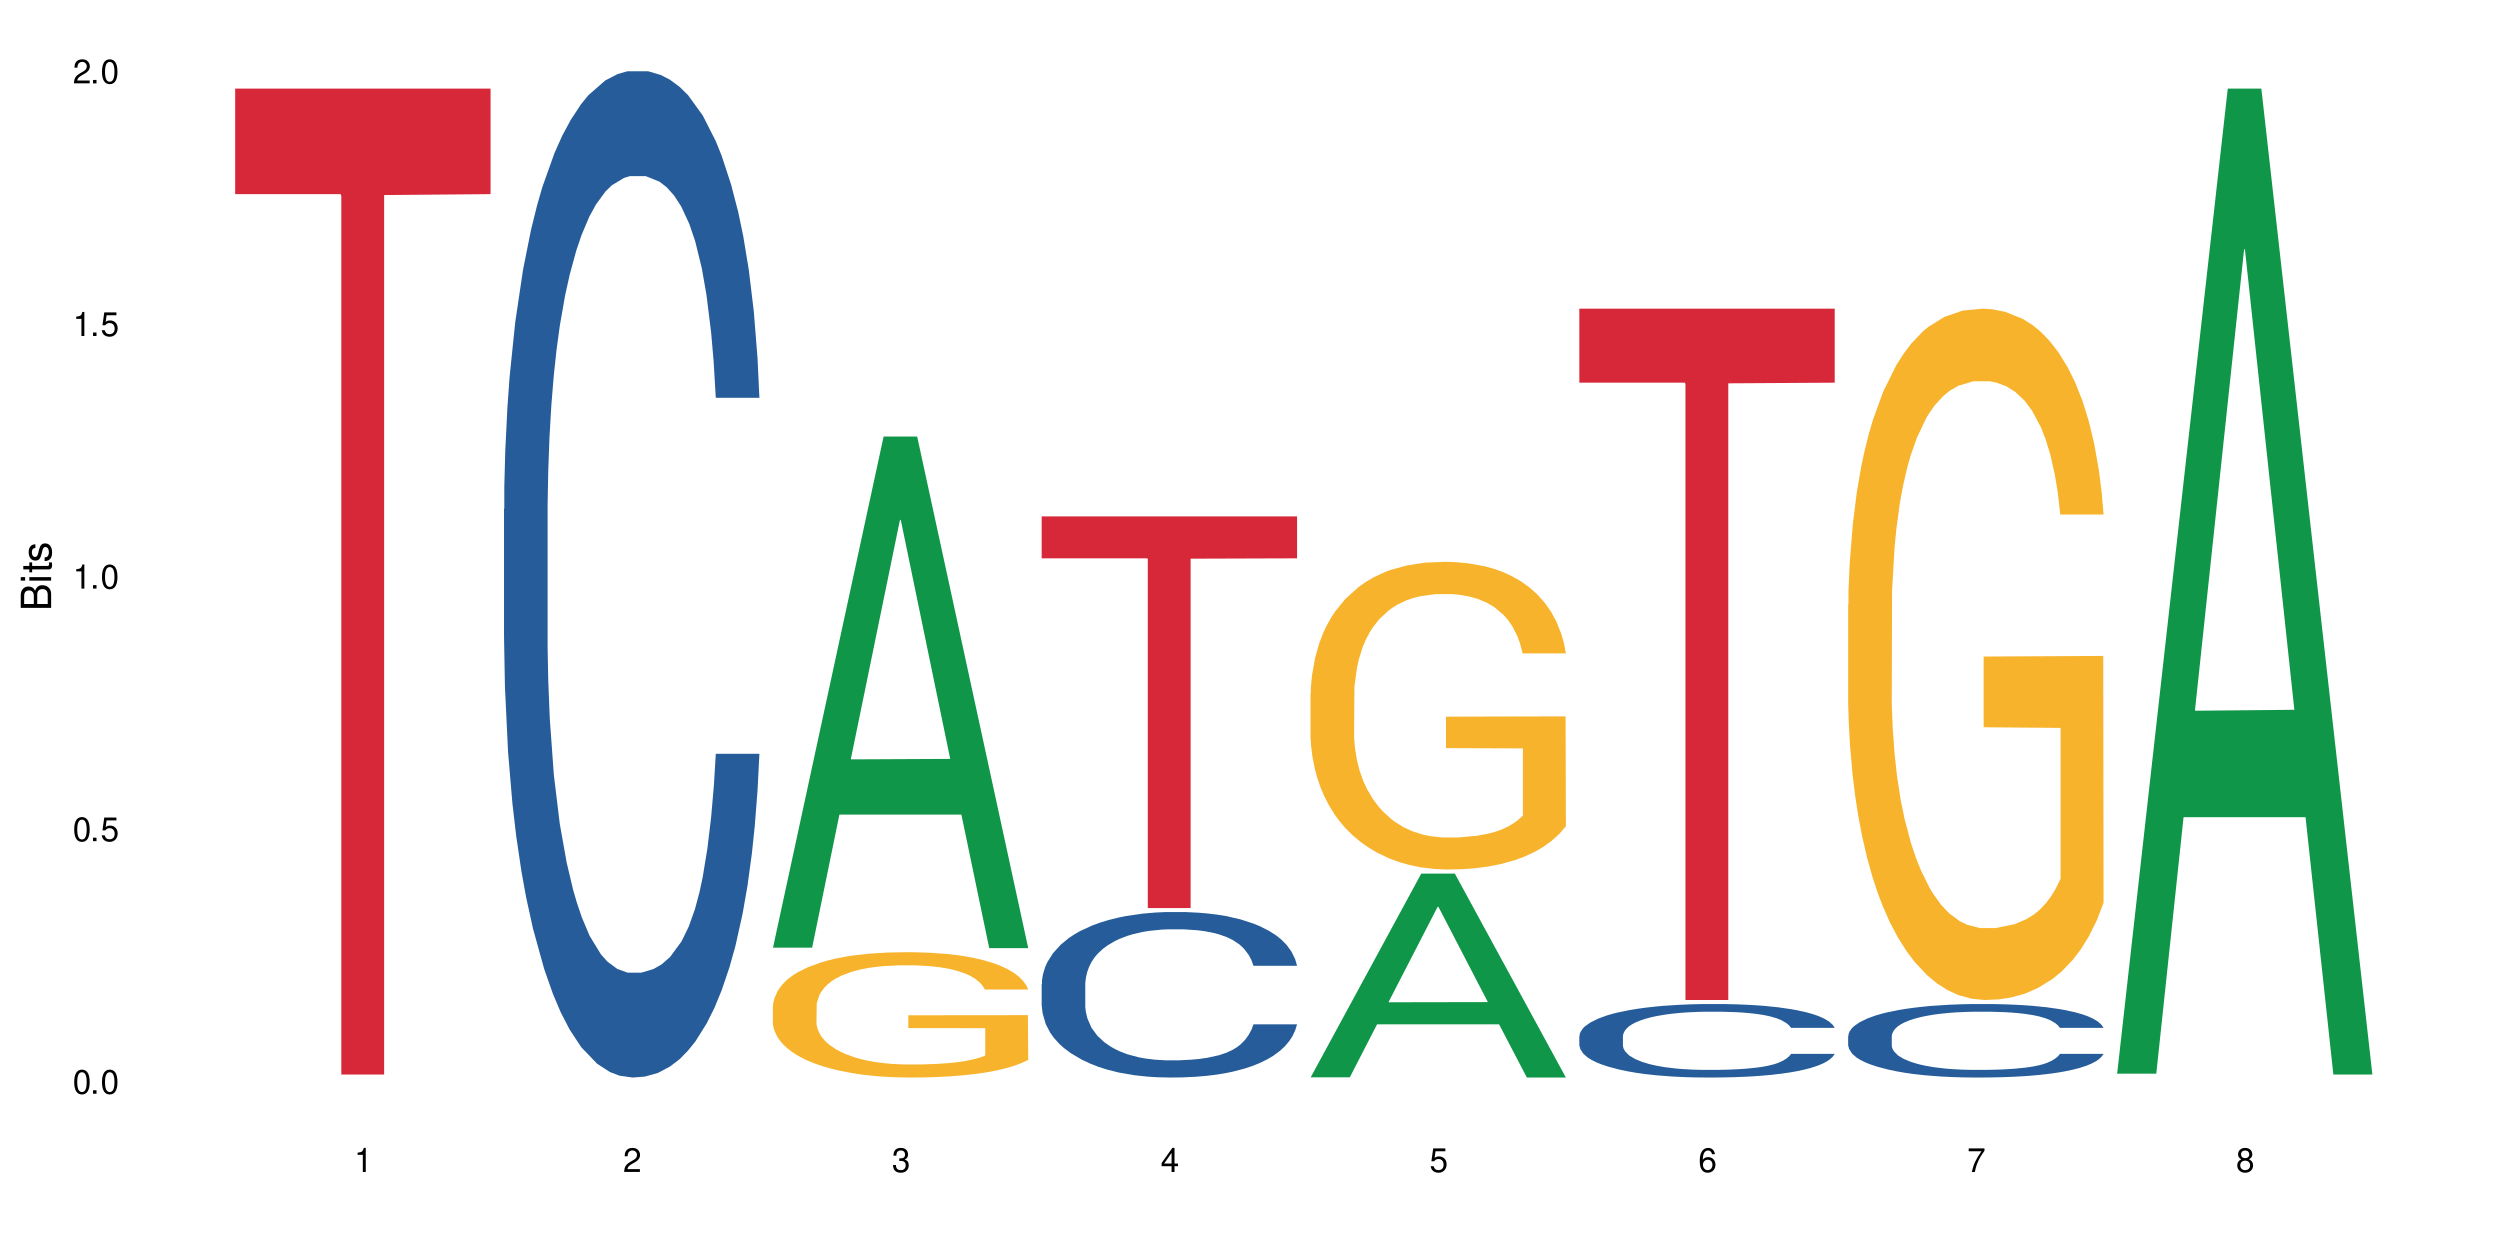 <?xml version="1.0" encoding="UTF-8"?>
<svg xmlns="http://www.w3.org/2000/svg" xmlns:xlink="http://www.w3.org/1999/xlink" width="720" height="360" viewBox="0 0 720 360">
<defs>
<g>
<g id="glyph-0-0">
</g>
<g id="glyph-0-1">
<path d="M 2.641 -6.938 C 2 -6.938 1.422 -6.656 1.078 -6.172 C 0.641 -5.562 0.406 -4.641 0.406 -3.359 C 0.406 -1.016 1.188 0.219 2.641 0.219 C 4.078 0.219 4.859 -1.016 4.859 -3.297 C 4.859 -4.641 4.656 -5.547 4.203 -6.172 C 3.844 -6.656 3.281 -6.938 2.641 -6.938 Z M 2.641 -6.188 C 3.547 -6.188 4 -5.25 4 -3.375 C 4 -1.406 3.562 -0.484 2.625 -0.484 C 1.734 -0.484 1.281 -1.438 1.281 -3.344 C 1.281 -5.25 1.734 -6.188 2.641 -6.188 Z M 2.641 -6.188 "/>
</g>
<g id="glyph-0-2">
<path d="M 1.828 -1 L 0.828 -1 L 0.828 0 L 1.828 0 Z M 1.828 -1 "/>
</g>
<g id="glyph-0-3">
<path d="M 4.562 -6.797 L 1.062 -6.797 L 0.547 -3.094 L 1.328 -3.094 C 1.719 -3.562 2.047 -3.734 2.578 -3.734 C 3.484 -3.734 4.062 -3.109 4.062 -2.094 C 4.062 -1.125 3.484 -0.531 2.578 -0.531 C 1.828 -0.531 1.375 -0.906 1.188 -1.672 L 0.328 -1.672 C 0.453 -1.109 0.547 -0.844 0.75 -0.594 C 1.125 -0.078 1.828 0.219 2.594 0.219 C 3.969 0.219 4.922 -0.781 4.922 -2.219 C 4.922 -3.562 4.031 -4.484 2.719 -4.484 C 2.25 -4.484 1.859 -4.359 1.469 -4.062 L 1.734 -5.969 L 4.562 -5.969 Z M 4.562 -6.797 "/>
</g>
<g id="glyph-0-4">
<path d="M 2.484 -4.938 L 2.484 0 L 3.328 0 L 3.328 -6.938 L 2.766 -6.938 C 2.469 -5.875 2.281 -5.734 0.984 -5.562 L 0.984 -4.938 Z M 2.484 -4.938 "/>
</g>
<g id="glyph-0-5">
<path d="M 4.859 -0.828 L 1.281 -0.828 C 1.359 -1.406 1.672 -1.781 2.5 -2.281 L 3.469 -2.828 C 4.406 -3.344 4.906 -4.062 4.906 -4.906 C 4.906 -5.484 4.672 -6.031 4.266 -6.406 C 3.859 -6.766 3.375 -6.938 2.719 -6.938 C 1.859 -6.938 1.219 -6.625 0.844 -6.031 C 0.609 -5.672 0.5 -5.234 0.484 -4.531 L 1.328 -4.531 C 1.359 -5.016 1.406 -5.281 1.531 -5.516 C 1.75 -5.938 2.188 -6.203 2.703 -6.203 C 3.469 -6.203 4.031 -5.641 4.031 -4.891 C 4.031 -4.344 3.719 -3.859 3.125 -3.516 L 2.234 -3 C 0.812 -2.172 0.406 -1.531 0.328 -0.016 L 4.859 -0.016 Z M 4.859 -0.828 "/>
</g>
<g id="glyph-0-6">
<path d="M 2.125 -3.188 L 2.578 -3.188 C 3.5 -3.188 3.984 -2.766 3.984 -1.922 C 3.984 -1.062 3.469 -0.531 2.594 -0.531 C 1.656 -0.531 1.203 -1 1.156 -2.016 L 0.312 -2.016 C 0.344 -1.453 0.438 -1.094 0.609 -0.781 C 0.953 -0.109 1.625 0.219 2.547 0.219 C 3.953 0.219 4.859 -0.625 4.859 -1.938 C 4.859 -2.828 4.516 -3.297 3.703 -3.594 C 4.344 -3.844 4.656 -4.328 4.656 -5.031 C 4.656 -6.219 3.875 -6.938 2.578 -6.938 C 1.203 -6.938 0.484 -6.172 0.453 -4.703 L 1.297 -4.703 C 1.312 -5.125 1.344 -5.359 1.453 -5.578 C 1.641 -5.969 2.062 -6.203 2.594 -6.203 C 3.344 -6.203 3.797 -5.75 3.797 -5 C 3.797 -4.516 3.609 -4.219 3.25 -4.047 C 3.016 -3.953 2.703 -3.922 2.125 -3.906 Z M 2.125 -3.188 "/>
</g>
<g id="glyph-0-7">
<path d="M 3.141 -1.672 L 3.141 0 L 3.984 0 L 3.984 -1.672 L 4.984 -1.672 L 4.984 -2.438 L 3.984 -2.438 L 3.984 -6.938 L 3.359 -6.938 L 0.266 -2.578 L 0.266 -1.672 Z M 3.141 -2.438 L 1 -2.438 L 3.141 -5.5 Z M 3.141 -2.438 "/>
</g>
<g id="glyph-0-8">
<path d="M 4.781 -5.125 C 4.609 -6.266 3.891 -6.938 2.844 -6.938 C 2.094 -6.938 1.422 -6.578 1.031 -5.953 C 0.594 -5.266 0.406 -4.422 0.406 -3.172 C 0.406 -2 0.578 -1.25 0.984 -0.641 C 1.359 -0.078 1.953 0.219 2.703 0.219 C 3.984 0.219 4.922 -0.75 4.922 -2.094 C 4.922 -3.375 4.062 -4.281 2.844 -4.281 C 2.172 -4.281 1.641 -4.031 1.281 -3.516 C 1.281 -5.234 1.828 -6.188 2.797 -6.188 C 3.391 -6.188 3.797 -5.797 3.938 -5.125 Z M 2.734 -3.531 C 3.547 -3.531 4.062 -2.953 4.062 -2.031 C 4.062 -1.156 3.484 -0.531 2.703 -0.531 C 1.922 -0.531 1.328 -1.188 1.328 -2.078 C 1.328 -2.938 1.906 -3.531 2.734 -3.531 Z M 2.734 -3.531 "/>
</g>
<g id="glyph-0-9">
<path d="M 4.984 -6.797 L 0.438 -6.797 L 0.438 -5.969 L 4.109 -5.969 C 2.5 -3.656 1.828 -2.234 1.328 0 L 2.219 0 C 2.594 -2.172 3.453 -4.047 4.984 -6.094 Z M 4.984 -6.797 "/>
</g>
<g id="glyph-0-10">
<path d="M 3.75 -3.656 C 4.469 -4.094 4.688 -4.438 4.688 -5.078 C 4.688 -6.172 3.844 -6.938 2.641 -6.938 C 1.438 -6.938 0.594 -6.172 0.594 -5.094 C 0.594 -4.438 0.812 -4.094 1.516 -3.656 C 0.734 -3.266 0.359 -2.703 0.359 -1.922 C 0.359 -0.656 1.281 0.219 2.641 0.219 C 3.984 0.219 4.922 -0.656 4.922 -1.922 C 4.922 -2.703 4.531 -3.266 3.75 -3.656 Z M 2.641 -6.188 C 3.359 -6.188 3.812 -5.75 3.812 -5.062 C 3.812 -4.406 3.344 -3.984 2.641 -3.984 C 1.922 -3.984 1.453 -4.406 1.453 -5.078 C 1.453 -5.75 1.922 -6.188 2.641 -6.188 Z M 2.641 -3.266 C 3.484 -3.266 4.062 -2.719 4.062 -1.906 C 4.062 -1.078 3.484 -0.531 2.625 -0.531 C 1.797 -0.531 1.219 -1.094 1.219 -1.906 C 1.219 -2.719 1.781 -3.266 2.641 -3.266 Z M 2.641 -3.266 "/>
</g>
<g id="glyph-1-0">
</g>
<g id="glyph-1-1">
<path d="M 0 -0.953 L 0 -4.891 C 0 -5.719 -0.234 -6.344 -0.734 -6.797 C -1.188 -7.234 -1.812 -7.469 -2.5 -7.469 C -3.547 -7.469 -4.188 -7 -4.625 -5.875 C -4.984 -6.688 -5.625 -7.094 -6.531 -7.094 C -7.172 -7.094 -7.734 -6.859 -8.141 -6.391 C -8.562 -5.922 -8.75 -5.344 -8.75 -4.5 L -8.75 -0.953 Z M -4.984 -2.062 L -7.766 -2.062 L -7.766 -4.219 C -7.766 -4.844 -7.688 -5.203 -7.453 -5.5 C -7.219 -5.812 -6.859 -5.969 -6.375 -5.969 C -5.891 -5.969 -5.531 -5.812 -5.297 -5.5 C -5.062 -5.203 -4.984 -4.844 -4.984 -4.219 Z M -0.984 -2.062 L -4 -2.062 L -4 -4.781 C -4 -5.766 -3.438 -6.359 -2.484 -6.359 C -1.547 -6.359 -0.984 -5.766 -0.984 -4.781 Z M -0.984 -2.062 "/>
</g>
<g id="glyph-1-2">
<path d="M -6.281 -1.797 L -6.281 -0.797 L 0 -0.797 L 0 -1.797 Z M -8.75 -1.797 L -8.75 -0.797 L -7.484 -0.797 L -7.484 -1.797 Z M -8.75 -1.797 "/>
</g>
<g id="glyph-1-3">
<path d="M -6.281 -3.047 L -6.281 -2.016 L -8.016 -2.016 L -8.016 -1.016 L -6.281 -1.016 L -6.281 -0.172 L -5.469 -0.172 L -5.469 -1.016 L -0.719 -1.016 C -0.078 -1.016 0.281 -1.453 0.281 -2.234 C 0.281 -2.5 0.25 -2.719 0.188 -3.047 L -0.641 -3.047 C -0.609 -2.906 -0.594 -2.766 -0.594 -2.562 C -0.594 -2.141 -0.719 -2.016 -1.156 -2.016 L -5.469 -2.016 L -5.469 -3.047 Z M -6.281 -3.047 "/>
</g>
<g id="glyph-1-4">
<path d="M -4.531 -5.25 C -5.766 -5.25 -6.469 -4.422 -6.469 -2.969 C -6.469 -1.516 -5.719 -0.562 -4.547 -0.562 C -3.562 -0.562 -3.094 -1.062 -2.734 -2.562 L -2.516 -3.484 C -2.344 -4.188 -2.094 -4.469 -1.641 -4.469 C -1.047 -4.469 -0.641 -3.875 -0.641 -3 C -0.641 -2.453 -0.797 -2 -1.062 -1.75 C -1.25 -1.594 -1.422 -1.531 -1.875 -1.469 L -1.875 -0.406 C -0.422 -0.453 0.281 -1.266 0.281 -2.922 C 0.281 -4.5 -0.5 -5.516 -1.719 -5.516 C -2.656 -5.516 -3.172 -4.984 -3.469 -3.734 L -3.703 -2.766 C -3.891 -1.953 -4.156 -1.609 -4.594 -1.609 C -5.188 -1.609 -5.547 -2.125 -5.547 -2.938 C -5.547 -3.75 -5.203 -4.172 -4.531 -4.203 Z M -4.531 -5.25 "/>
</g>
</g>
</defs>
<rect x="-72" y="-36" width="864" height="432" fill="rgb(100%, 100%, 100%)" fill-opacity="1"/>
<path fill-rule="nonzero" fill="rgb(83.922%, 15.686%, 22.353%)" fill-opacity="1" d="M 67.73 25.512 L 141.281 25.512 L 141.281 55.91 L 110.629 56.176 L 110.629 309.473 L 98.297 309.473 L 98.297 56.441 L 98.117 55.91 L 67.73 55.91 Z M 67.73 25.512 "/>
<path fill-rule="nonzero" fill="rgb(14.51%, 36.078%, 60%)" fill-opacity="1" d="M 145.156 146.621 L 145.242 146.355 L 145.242 140 L 145.512 129.934 L 146.141 117.215 L 146.77 108.477 L 148.383 92.844 L 150.625 77.746 L 152.957 66.09 L 154.664 59.203 L 156.188 53.902 L 159.684 44.102 L 161.93 39.07 L 164.352 34.566 L 167.309 30.062 L 169.461 27.414 L 174.305 23.176 L 177.895 21.32 L 180.676 20.527 L 186.684 20.527 L 190.273 21.586 L 192.875 22.91 L 195.742 25.031 L 198.164 27.414 L 202.383 33.242 L 206.148 40.66 L 207.852 44.898 L 210.543 53.109 L 212.605 61.055 L 214.043 67.945 L 215.656 77.746 L 217.094 89.668 L 218.168 103.176 L 218.707 114.566 L 206.148 114.566 L 205.52 103.973 L 204.805 95.758 L 203.457 84.898 L 202.113 77.215 L 200.23 69.535 L 198.523 64.5 L 196.191 59.469 L 194.129 56.289 L 191.977 53.902 L 189.914 52.316 L 185.969 50.727 L 181.391 50.727 L 179.688 51.254 L 176.191 53.375 L 174.305 55.23 L 171.613 58.938 L 169.73 62.383 L 167.488 67.68 L 165.965 72.184 L 164.082 79.07 L 162.734 85.164 L 161.211 93.906 L 160.312 100.527 L 159.508 107.945 L 158.789 116.688 L 158.25 125.957 L 157.891 135.762 L 157.711 145.297 L 157.711 186.355 L 157.891 195.895 L 158.34 207.02 L 159.508 223.18 L 161.211 237.219 L 163.184 248.344 L 165.066 256.293 L 166.145 260 L 167.578 264.238 L 169.82 269.535 L 173.051 274.836 L 174.934 276.953 L 177.805 279.074 L 180.766 280.133 L 184.711 280.133 L 188.211 279.074 L 190.543 277.75 L 192.965 275.629 L 196.281 271.125 L 198.344 266.887 L 200.141 261.855 L 201.484 256.82 L 202.383 252.582 L 203.727 244.371 L 204.805 235.363 L 205.609 226.094 L 206.148 217.086 L 218.707 217.086 L 218.168 227.684 L 217.359 238.012 L 216.555 245.695 L 215.297 254.969 L 213.863 263.18 L 211.801 272.449 L 210.094 278.543 L 207.852 285.168 L 205.789 290.199 L 203.547 294.703 L 200.23 300 L 198.074 302.648 L 195.742 305.035 L 192.965 307.152 L 189.465 309.008 L 185.699 310.066 L 182.199 310.332 L 178.434 309.801 L 175.652 308.742 L 171.973 306.359 L 167.398 301.59 L 164.082 296.559 L 161.48 291.523 L 159.238 286.227 L 156.727 279.074 L 153.496 267.418 L 151.523 258.41 L 150.176 250.992 L 148.652 240.664 L 147.574 231.391 L 146.32 216.555 L 145.422 197.746 L 145.156 183.18 Z M 145.156 146.621 "/>
<path fill-rule="nonzero" fill="rgb(6.275%, 58.824%, 28.235%)" fill-opacity="1" d="M 222.578 272.93 L 222.656 272.789 L 254.48 125.73 L 264.148 125.73 L 296.129 273.066 L 284.895 273.066 L 276.879 234.609 L 241.75 234.609 L 233.895 272.93 L 222.578 272.93 L 245.129 218.699 L 273.656 218.559 L 259.434 149.801 L 259.273 149.664 L 259.117 150.078 L 245.051 218.559 L 245.129 218.699 Z M 222.578 272.93 "/>
<path fill-rule="nonzero" fill="rgb(96.863%, 70.196%, 16.863%)" fill-opacity="1" d="M 222.578 289.695 L 222.668 289.66 L 222.668 289 L 223.027 287.52 L 223.922 285.473 L 225.09 283.793 L 226.344 282.473 L 227.152 281.781 L 228.496 280.793 L 229.664 280.066 L 232.625 278.582 L 236.391 277.199 L 238.453 276.605 L 240.785 276.043 L 244.105 275.418 L 245.629 275.188 L 250.293 274.66 L 255.586 274.332 L 261.418 274.23 L 264.109 274.266 L 267.785 274.395 L 272.809 274.758 L 275.68 275.09 L 277.922 275.418 L 280.254 275.848 L 283.125 276.508 L 285.816 277.297 L 287.969 278.09 L 290.121 279.078 L 291.914 280.133 L 293.438 281.285 L 294.785 282.672 L 295.59 283.824 L 296.129 284.98 L 283.66 284.98 L 282.945 283.824 L 282.137 282.934 L 280.793 281.848 L 279.445 281.055 L 278.102 280.43 L 275.59 279.574 L 273.438 279.043 L 270.746 278.582 L 268.145 278.285 L 265.184 278.09 L 263.391 278.023 L 258.637 278.023 L 254.332 278.254 L 251.82 278.516 L 250.023 278.781 L 247.512 279.277 L 245.988 279.672 L 245.094 279.934 L 242.402 280.957 L 240.605 281.879 L 239.621 282.508 L 238.363 283.496 L 237.469 284.387 L 236.48 285.703 L 235.941 286.695 L 235.227 288.938 L 235.137 294.871 L 235.406 296.121 L 235.941 297.473 L 236.66 298.66 L 237.738 299.914 L 238.812 300.871 L 240.695 302.156 L 242.312 303.012 L 243.566 303.574 L 245.988 304.465 L 246.977 304.762 L 249.309 305.355 L 251.73 305.816 L 254.691 306.211 L 256.934 306.41 L 260.52 306.574 L 265.094 306.574 L 270.477 306.375 L 273.887 306.113 L 276.219 305.848 L 277.742 305.617 L 279.625 305.254 L 280.973 304.926 L 282.227 304.562 L 283.75 304.004 L 283.75 296.121 L 261.598 296.09 L 261.598 292.398 L 296.039 292.363 L 296.129 305.254 L 294.246 306.145 L 291.914 307.004 L 289.672 307.66 L 287.34 308.223 L 284.02 308.848 L 281.328 309.246 L 277.203 309.707 L 273.438 310.004 L 269.488 310.199 L 265.992 310.301 L 261.867 310.332 L 258.188 310.266 L 254.242 310.07 L 251.102 309.805 L 248.23 309.477 L 245.359 309.047 L 241.773 308.355 L 239.441 307.793 L 237.02 307.102 L 234.598 306.277 L 232.445 305.387 L 231.008 304.695 L 229.574 303.902 L 228.051 302.914 L 226.613 301.793 L 225.539 300.77 L 224.551 299.617 L 223.832 298.531 L 223.117 297.047 L 222.758 295.859 L 222.578 294.836 Z M 222.578 289.695 "/>
<path fill-rule="nonzero" fill="rgb(14.51%, 36.078%, 60%)" fill-opacity="1" d="M 300 283.414 L 300.09 283.371 L 300.09 282.324 L 300.359 280.668 L 300.988 278.578 L 301.617 277.141 L 303.23 274.57 L 305.473 272.09 L 307.805 270.172 L 309.508 269.039 L 311.035 268.168 L 314.531 266.559 L 316.773 265.73 L 319.195 264.988 L 322.156 264.25 L 324.309 263.812 L 329.152 263.117 L 332.742 262.812 L 335.52 262.68 L 341.531 262.68 L 345.117 262.855 L 347.719 263.074 L 350.59 263.422 L 353.012 263.812 L 357.227 264.77 L 360.996 265.992 L 362.699 266.688 L 365.391 268.039 L 367.453 269.344 L 368.891 270.477 L 370.504 272.09 L 371.938 274.051 L 373.016 276.27 L 373.555 278.145 L 360.996 278.145 L 360.367 276.402 L 359.648 275.051 L 358.305 273.266 L 356.961 272 L 355.074 270.738 L 353.371 269.91 L 351.039 269.082 L 348.977 268.562 L 346.824 268.168 L 344.762 267.906 L 340.812 267.645 L 336.238 267.645 L 334.535 267.734 L 331.035 268.082 L 329.152 268.387 L 326.461 268.996 L 324.578 269.562 L 322.336 270.434 L 320.812 271.176 L 318.926 272.309 L 317.582 273.309 L 316.059 274.746 L 315.16 275.836 L 314.352 277.055 L 313.637 278.492 L 313.098 280.016 L 312.738 281.629 L 312.559 283.195 L 312.559 289.949 L 312.738 291.516 L 313.188 293.344 L 314.352 296.004 L 316.059 298.312 L 318.031 300.141 L 319.914 301.445 L 320.992 302.055 L 322.426 302.754 L 324.668 303.625 L 327.898 304.496 L 329.781 304.844 L 332.652 305.191 L 335.609 305.367 L 339.559 305.367 L 343.055 305.191 L 345.387 304.977 L 347.809 304.625 L 351.129 303.887 L 353.191 303.188 L 354.984 302.363 L 356.332 301.535 L 357.227 300.836 L 358.574 299.488 L 359.648 298.004 L 360.457 296.48 L 360.996 295 L 373.555 295 L 373.016 296.742 L 372.207 298.441 L 371.402 299.703 L 370.145 301.23 L 368.711 302.578 L 366.645 304.105 L 364.941 305.105 L 362.699 306.195 L 360.637 307.023 L 358.395 307.762 L 355.074 308.633 L 352.922 309.07 L 350.59 309.461 L 347.809 309.809 L 344.312 310.113 L 340.543 310.289 L 337.047 310.332 L 333.277 310.246 L 330.5 310.07 L 326.82 309.68 L 322.246 308.895 L 318.926 308.066 L 316.324 307.238 L 314.082 306.367 L 311.57 305.191 L 308.344 303.277 L 306.371 301.797 L 305.023 300.574 L 303.5 298.875 L 302.422 297.352 L 301.168 294.914 L 300.27 291.82 L 300 289.426 Z M 300 283.414 "/>
<path fill-rule="nonzero" fill="rgb(83.922%, 15.686%, 22.353%)" fill-opacity="1" d="M 300 148.723 L 373.555 148.723 L 373.555 160.797 L 342.898 160.902 L 342.898 261.516 L 330.566 261.516 L 330.566 161.008 L 330.387 160.797 L 300 160.797 Z M 300 148.723 "/>
<path fill-rule="nonzero" fill="rgb(6.275%, 58.824%, 28.235%)" fill-opacity="1" d="M 377.426 310.277 L 377.504 310.223 L 409.328 251.59 L 418.992 251.59 L 450.977 310.332 L 439.738 310.332 L 431.723 295 L 396.598 295 L 388.738 310.277 L 377.426 310.277 L 399.977 288.656 L 428.504 288.602 L 414.277 261.188 L 414.121 261.133 L 413.965 261.297 L 399.898 288.602 L 399.977 288.656 Z M 377.426 310.277 "/>
<path fill-rule="nonzero" fill="rgb(96.863%, 70.196%, 16.863%)" fill-opacity="1" d="M 377.426 199.762 L 377.516 199.68 L 377.516 198.059 L 377.871 194.418 L 378.77 189.402 L 379.938 185.273 L 381.191 182.035 L 382 180.336 L 383.344 177.906 L 384.512 176.129 L 387.469 172.484 L 391.238 169.086 L 393.301 167.629 L 395.633 166.254 L 398.953 164.715 L 400.477 164.148 L 405.141 162.855 L 410.434 162.043 L 416.262 161.801 L 418.953 161.883 L 422.633 162.207 L 427.656 163.098 L 430.527 163.906 L 432.77 164.715 L 435.102 165.77 L 437.969 167.387 L 440.66 169.328 L 442.812 171.27 L 444.969 173.699 L 446.762 176.289 L 448.285 179.121 L 449.633 182.52 L 450.438 185.355 L 450.977 188.188 L 438.508 188.188 L 437.789 185.355 L 436.984 183.168 L 435.637 180.496 L 434.293 178.555 L 432.949 177.02 L 430.438 174.914 L 428.281 173.617 L 425.594 172.484 L 422.992 171.758 L 420.031 171.27 L 418.238 171.109 L 413.484 171.109 L 409.176 171.676 L 406.664 172.324 L 404.871 172.973 L 402.359 174.184 L 400.836 175.156 L 399.938 175.805 L 397.246 178.312 L 395.453 180.578 L 394.469 182.117 L 393.211 184.543 L 392.312 186.73 L 391.328 189.969 L 390.789 192.395 L 390.07 197.898 L 389.98 212.465 L 390.25 215.543 L 390.789 218.859 L 391.508 221.773 L 392.582 224.848 L 393.66 227.195 L 395.543 230.352 L 397.156 232.457 L 398.414 233.832 L 400.836 236.02 L 401.82 236.746 L 404.156 238.203 L 406.574 239.336 L 409.535 240.309 L 411.777 240.793 L 415.367 241.199 L 419.941 241.199 L 425.324 240.711 L 428.73 240.066 L 431.062 239.418 L 432.59 238.852 L 434.473 237.961 L 435.816 237.152 L 437.074 236.262 L 438.598 234.887 L 438.598 215.543 L 416.441 215.461 L 416.441 206.398 L 450.887 206.316 L 450.977 237.961 L 449.094 240.145 L 446.762 242.25 L 444.52 243.867 L 442.188 245.246 L 438.867 246.781 L 436.176 247.754 L 432.051 248.887 L 428.281 249.617 L 424.336 250.102 L 420.84 250.344 L 416.711 250.426 L 413.035 250.262 L 409.086 249.777 L 405.949 249.129 L 403.078 248.32 L 400.207 247.27 L 396.621 245.57 L 394.289 244.191 L 391.867 242.492 L 389.445 240.469 L 387.293 238.285 L 385.855 236.586 L 384.422 234.641 L 382.895 232.215 L 381.461 229.461 L 380.383 226.953 L 379.398 224.121 L 378.68 221.449 L 377.961 217.809 L 377.605 214.895 L 377.426 212.387 Z M 377.426 199.762 "/>
<path fill-rule="nonzero" fill="rgb(14.51%, 36.078%, 60%)" fill-opacity="1" d="M 454.848 298.379 L 454.938 298.359 L 454.938 297.895 L 455.207 297.16 L 455.836 296.23 L 456.461 295.594 L 458.078 294.449 L 460.32 293.348 L 462.652 292.496 L 464.355 291.992 L 465.879 291.605 L 469.379 290.891 L 471.621 290.523 L 474.043 290.195 L 477.004 289.867 L 479.156 289.672 L 484 289.363 L 487.586 289.227 L 490.367 289.168 L 496.379 289.168 L 499.965 289.246 L 502.566 289.344 L 505.438 289.5 L 507.859 289.672 L 512.074 290.098 L 515.844 290.641 L 517.547 290.949 L 520.238 291.547 L 522.301 292.129 L 523.734 292.633 L 525.352 293.348 L 526.785 294.219 L 527.863 295.203 L 528.398 296.035 L 515.844 296.035 L 515.215 295.262 L 514.496 294.664 L 513.152 293.871 L 511.805 293.309 L 509.922 292.75 L 508.219 292.379 L 505.887 292.012 L 503.824 291.781 L 501.672 291.605 L 499.605 291.492 L 495.66 291.375 L 491.086 291.375 L 489.383 291.414 L 485.883 291.566 L 484 291.703 L 481.309 291.973 L 479.426 292.227 L 477.184 292.613 L 475.656 292.941 L 473.773 293.445 L 472.43 293.891 L 470.902 294.527 L 470.008 295.012 L 469.199 295.555 L 468.48 296.191 L 467.945 296.867 L 467.586 297.586 L 467.406 298.281 L 467.406 301.277 L 467.586 301.977 L 468.035 302.789 L 469.199 303.969 L 470.902 304.992 L 472.879 305.805 L 474.762 306.387 L 475.836 306.656 L 477.273 306.965 L 479.516 307.352 L 482.742 307.742 L 484.629 307.895 L 487.496 308.051 L 490.457 308.129 L 494.406 308.129 L 497.902 308.051 L 500.234 307.953 L 502.656 307.797 L 505.977 307.469 L 508.039 307.16 L 509.832 306.793 L 511.18 306.426 L 512.074 306.117 L 513.422 305.516 L 514.496 304.859 L 515.305 304.18 L 515.844 303.523 L 528.398 303.523 L 527.863 304.297 L 527.055 305.051 L 526.246 305.613 L 524.992 306.289 L 523.555 306.891 L 521.492 307.566 L 519.789 308.012 L 517.547 308.496 L 515.484 308.863 L 513.242 309.191 L 509.922 309.578 L 507.77 309.77 L 505.438 309.945 L 502.656 310.102 L 499.16 310.234 L 495.391 310.312 L 491.895 310.332 L 488.125 310.293 L 485.344 310.215 L 481.668 310.043 L 477.094 309.695 L 473.773 309.328 L 471.172 308.957 L 468.93 308.57 L 466.418 308.051 L 463.191 307.199 L 461.215 306.539 L 459.871 306 L 458.348 305.246 L 457.27 304.566 L 456.016 303.484 L 455.117 302.109 L 454.848 301.047 Z M 454.848 298.379 "/>
<path fill-rule="nonzero" fill="rgb(83.922%, 15.686%, 22.353%)" fill-opacity="1" d="M 454.848 88.898 L 528.398 88.898 L 528.398 110.211 L 497.746 110.398 L 497.746 288.004 L 485.414 288.004 L 485.414 110.582 L 485.234 110.211 L 454.848 110.211 Z M 454.848 88.898 "/>
<path fill-rule="nonzero" fill="rgb(14.51%, 36.078%, 60%)" fill-opacity="1" d="M 532.27 298.379 L 532.359 298.359 L 532.359 297.895 L 532.629 297.16 L 533.258 296.23 L 533.887 295.594 L 535.5 294.449 L 537.742 293.348 L 540.074 292.496 L 541.777 291.992 L 543.305 291.605 L 546.801 290.891 L 549.043 290.523 L 551.465 290.195 L 554.426 289.867 L 556.578 289.672 L 561.422 289.363 L 565.012 289.227 L 567.793 289.168 L 573.801 289.168 L 577.391 289.246 L 579.992 289.344 L 582.859 289.5 L 585.281 289.672 L 589.5 290.098 L 593.266 290.641 L 594.969 290.949 L 597.66 291.547 L 599.723 292.129 L 601.16 292.633 L 602.773 293.348 L 604.207 294.219 L 605.285 295.203 L 605.824 296.035 L 593.266 296.035 L 592.637 295.262 L 591.922 294.664 L 590.574 293.871 L 589.23 293.309 L 587.344 292.75 L 585.641 292.379 L 583.309 292.012 L 581.246 291.781 L 579.094 291.605 L 577.031 291.492 L 573.082 291.375 L 568.508 291.375 L 566.805 291.414 L 563.305 291.566 L 561.422 291.703 L 558.73 291.973 L 556.848 292.227 L 554.605 292.613 L 553.082 292.941 L 551.199 293.445 L 549.852 293.891 L 548.328 294.527 L 547.43 295.012 L 546.621 295.555 L 545.906 296.191 L 545.367 296.867 L 545.008 297.586 L 544.828 298.281 L 544.828 301.277 L 545.008 301.977 L 545.457 302.789 L 546.621 303.969 L 548.328 304.992 L 550.301 305.805 L 552.184 306.387 L 553.262 306.656 L 554.695 306.965 L 556.938 307.352 L 560.168 307.742 L 562.051 307.895 L 564.922 308.051 L 567.883 308.129 L 571.828 308.129 L 575.324 308.051 L 577.656 307.953 L 580.078 307.797 L 583.398 307.469 L 585.461 307.16 L 587.254 306.793 L 588.602 306.426 L 589.5 306.117 L 590.844 305.516 L 591.922 304.859 L 592.727 304.18 L 593.266 303.523 L 605.824 303.523 L 605.285 304.297 L 604.477 305.051 L 603.672 305.613 L 602.414 306.289 L 600.98 306.891 L 598.918 307.566 L 597.211 308.012 L 594.969 308.496 L 592.906 308.863 L 590.664 309.191 L 587.344 309.578 L 585.191 309.77 L 582.859 309.945 L 580.078 310.102 L 576.582 310.234 L 572.816 310.312 L 569.316 310.332 L 565.551 310.293 L 562.77 310.215 L 559.09 310.043 L 554.516 309.695 L 551.199 309.328 L 548.598 308.957 L 546.355 308.57 L 543.844 308.051 L 540.613 307.199 L 538.641 306.539 L 537.293 306 L 535.77 305.246 L 534.691 304.566 L 533.438 303.484 L 532.539 302.109 L 532.27 301.047 Z M 532.27 298.379 "/>
<path fill-rule="nonzero" fill="rgb(96.863%, 70.196%, 16.863%)" fill-opacity="1" d="M 532.27 174.176 L 532.359 173.996 L 532.359 170.359 L 532.719 162.176 L 533.617 150.902 L 534.781 141.629 L 536.039 134.355 L 536.844 130.535 L 538.191 125.082 L 539.355 121.082 L 542.316 112.898 L 546.086 105.262 L 548.148 101.988 L 550.48 98.898 L 553.797 95.441 L 555.324 94.168 L 559.988 91.262 L 565.281 89.441 L 571.109 88.898 L 573.801 89.078 L 577.48 89.805 L 582.5 91.805 L 585.371 93.625 L 587.613 95.441 L 589.945 97.805 L 592.816 101.441 L 595.508 105.809 L 597.66 110.172 L 599.812 115.625 L 601.609 121.445 L 603.133 127.809 L 604.477 135.445 L 605.285 141.809 L 605.824 148.176 L 593.355 148.176 L 592.637 141.809 L 591.832 136.902 L 590.484 130.902 L 589.141 126.535 L 587.793 123.082 L 585.281 118.355 L 583.129 115.445 L 580.438 112.898 L 577.836 111.262 L 574.879 110.172 L 573.082 109.809 L 568.328 109.809 L 564.023 111.082 L 561.512 112.535 L 559.719 113.988 L 557.207 116.719 L 555.684 118.898 L 554.785 120.355 L 552.094 125.992 L 550.301 131.082 L 549.312 134.539 L 548.059 139.992 L 547.16 144.902 L 546.176 152.176 L 545.637 157.629 L 544.918 169.996 L 544.828 202.727 L 545.098 209.637 L 545.637 217.09 L 546.355 223.637 L 547.43 230.547 L 548.508 235.82 L 550.391 242.91 L 552.004 247.637 L 553.262 250.73 L 555.684 255.641 L 556.668 257.277 L 559 260.547 L 561.422 263.094 L 564.383 265.277 L 566.625 266.367 L 570.215 267.277 L 574.789 267.277 L 580.168 266.184 L 583.578 264.73 L 585.91 263.277 L 587.434 262.004 L 589.32 260.004 L 590.664 258.184 L 591.922 256.184 L 593.445 253.094 L 593.445 209.637 L 571.289 209.453 L 571.289 189.086 L 605.734 188.906 L 605.824 260.004 L 603.941 264.914 L 601.609 269.641 L 599.363 273.277 L 597.031 276.367 L 593.715 279.824 L 591.023 282.004 L 586.898 284.551 L 583.129 286.188 L 579.184 287.277 L 575.684 287.824 L 571.559 288.004 L 567.883 287.641 L 563.934 286.551 L 560.797 285.098 L 557.926 283.277 L 555.055 280.914 L 551.465 277.094 L 549.133 274.004 L 546.711 270.188 L 544.289 265.641 L 542.137 260.73 L 540.703 256.91 L 539.266 252.547 L 537.742 247.094 L 536.309 240.91 L 535.23 235.273 L 534.246 228.91 L 533.527 222.91 L 532.809 214.727 L 532.449 208.18 L 532.27 202.543 Z M 532.27 174.176 "/>
<path fill-rule="nonzero" fill="rgb(6.275%, 58.824%, 28.235%)" fill-opacity="1" d="M 609.695 309.207 L 609.773 308.941 L 641.598 25.508 L 651.266 25.508 L 683.246 309.473 L 672.008 309.473 L 663.996 235.348 L 628.867 235.348 L 621.012 309.207 L 609.695 309.207 L 632.246 204.688 L 660.773 204.422 L 646.551 71.902 L 646.391 71.637 L 646.234 72.438 L 632.168 204.422 L 632.246 204.688 Z M 609.695 309.207 "/>
<g fill="rgb(0%, 0%, 0%)" fill-opacity="1">
<use xlink:href="#glyph-0-1" x="20.965" y="314.993"/>
<use xlink:href="#glyph-0-2" x="25.965" y="314.993"/>
<use xlink:href="#glyph-0-1" x="28.965" y="314.993"/>
</g>
<g fill="rgb(0%, 0%, 0%)" fill-opacity="1">
<use xlink:href="#glyph-0-1" x="20.965" y="242.251"/>
<use xlink:href="#glyph-0-2" x="25.965" y="242.251"/>
<use xlink:href="#glyph-0-3" x="28.965" y="242.251"/>
</g>
<g fill="rgb(0%, 0%, 0%)" fill-opacity="1">
<use xlink:href="#glyph-0-4" x="20.965" y="169.509"/>
<use xlink:href="#glyph-0-2" x="25.965" y="169.509"/>
<use xlink:href="#glyph-0-1" x="28.965" y="169.509"/>
</g>
<g fill="rgb(0%, 0%, 0%)" fill-opacity="1">
<use xlink:href="#glyph-0-4" x="20.965" y="96.767"/>
<use xlink:href="#glyph-0-2" x="25.965" y="96.767"/>
<use xlink:href="#glyph-0-3" x="28.965" y="96.767"/>
</g>
<g fill="rgb(0%, 0%, 0%)" fill-opacity="1">
<use xlink:href="#glyph-0-5" x="20.965" y="24.024"/>
<use xlink:href="#glyph-0-2" x="25.965" y="24.024"/>
<use xlink:href="#glyph-0-1" x="28.965" y="24.024"/>
</g>
<g fill="rgb(0%, 0%, 0%)" fill-opacity="1">
<use xlink:href="#glyph-0-4" x="102.008" y="337.532"/>
</g>
<g fill="rgb(0%, 0%, 0%)" fill-opacity="1">
<use xlink:href="#glyph-0-5" x="179.43" y="337.532"/>
</g>
<g fill="rgb(0%, 0%, 0%)" fill-opacity="1">
<use xlink:href="#glyph-0-6" x="256.855" y="337.532"/>
</g>
<g fill="rgb(0%, 0%, 0%)" fill-opacity="1">
<use xlink:href="#glyph-0-7" x="334.277" y="337.532"/>
</g>
<g fill="rgb(0%, 0%, 0%)" fill-opacity="1">
<use xlink:href="#glyph-0-3" x="411.699" y="337.532"/>
</g>
<g fill="rgb(0%, 0%, 0%)" fill-opacity="1">
<use xlink:href="#glyph-0-8" x="489.125" y="337.532"/>
</g>
<g fill="rgb(0%, 0%, 0%)" fill-opacity="1">
<use xlink:href="#glyph-0-9" x="566.547" y="337.532"/>
</g>
<g fill="rgb(0%, 0%, 0%)" fill-opacity="1">
<use xlink:href="#glyph-0-10" x="643.969" y="337.532"/>
</g>
<g fill="rgb(0%, 0%, 0%)" fill-opacity="1">
<use xlink:href="#glyph-1-1" x="14.725" y="176.012"/>
<use xlink:href="#glyph-1-2" x="14.725" y="168.012"/>
<use xlink:href="#glyph-1-3" x="14.725" y="165.012"/>
<use xlink:href="#glyph-1-4" x="14.725" y="162.012"/>
</g>
</svg>
